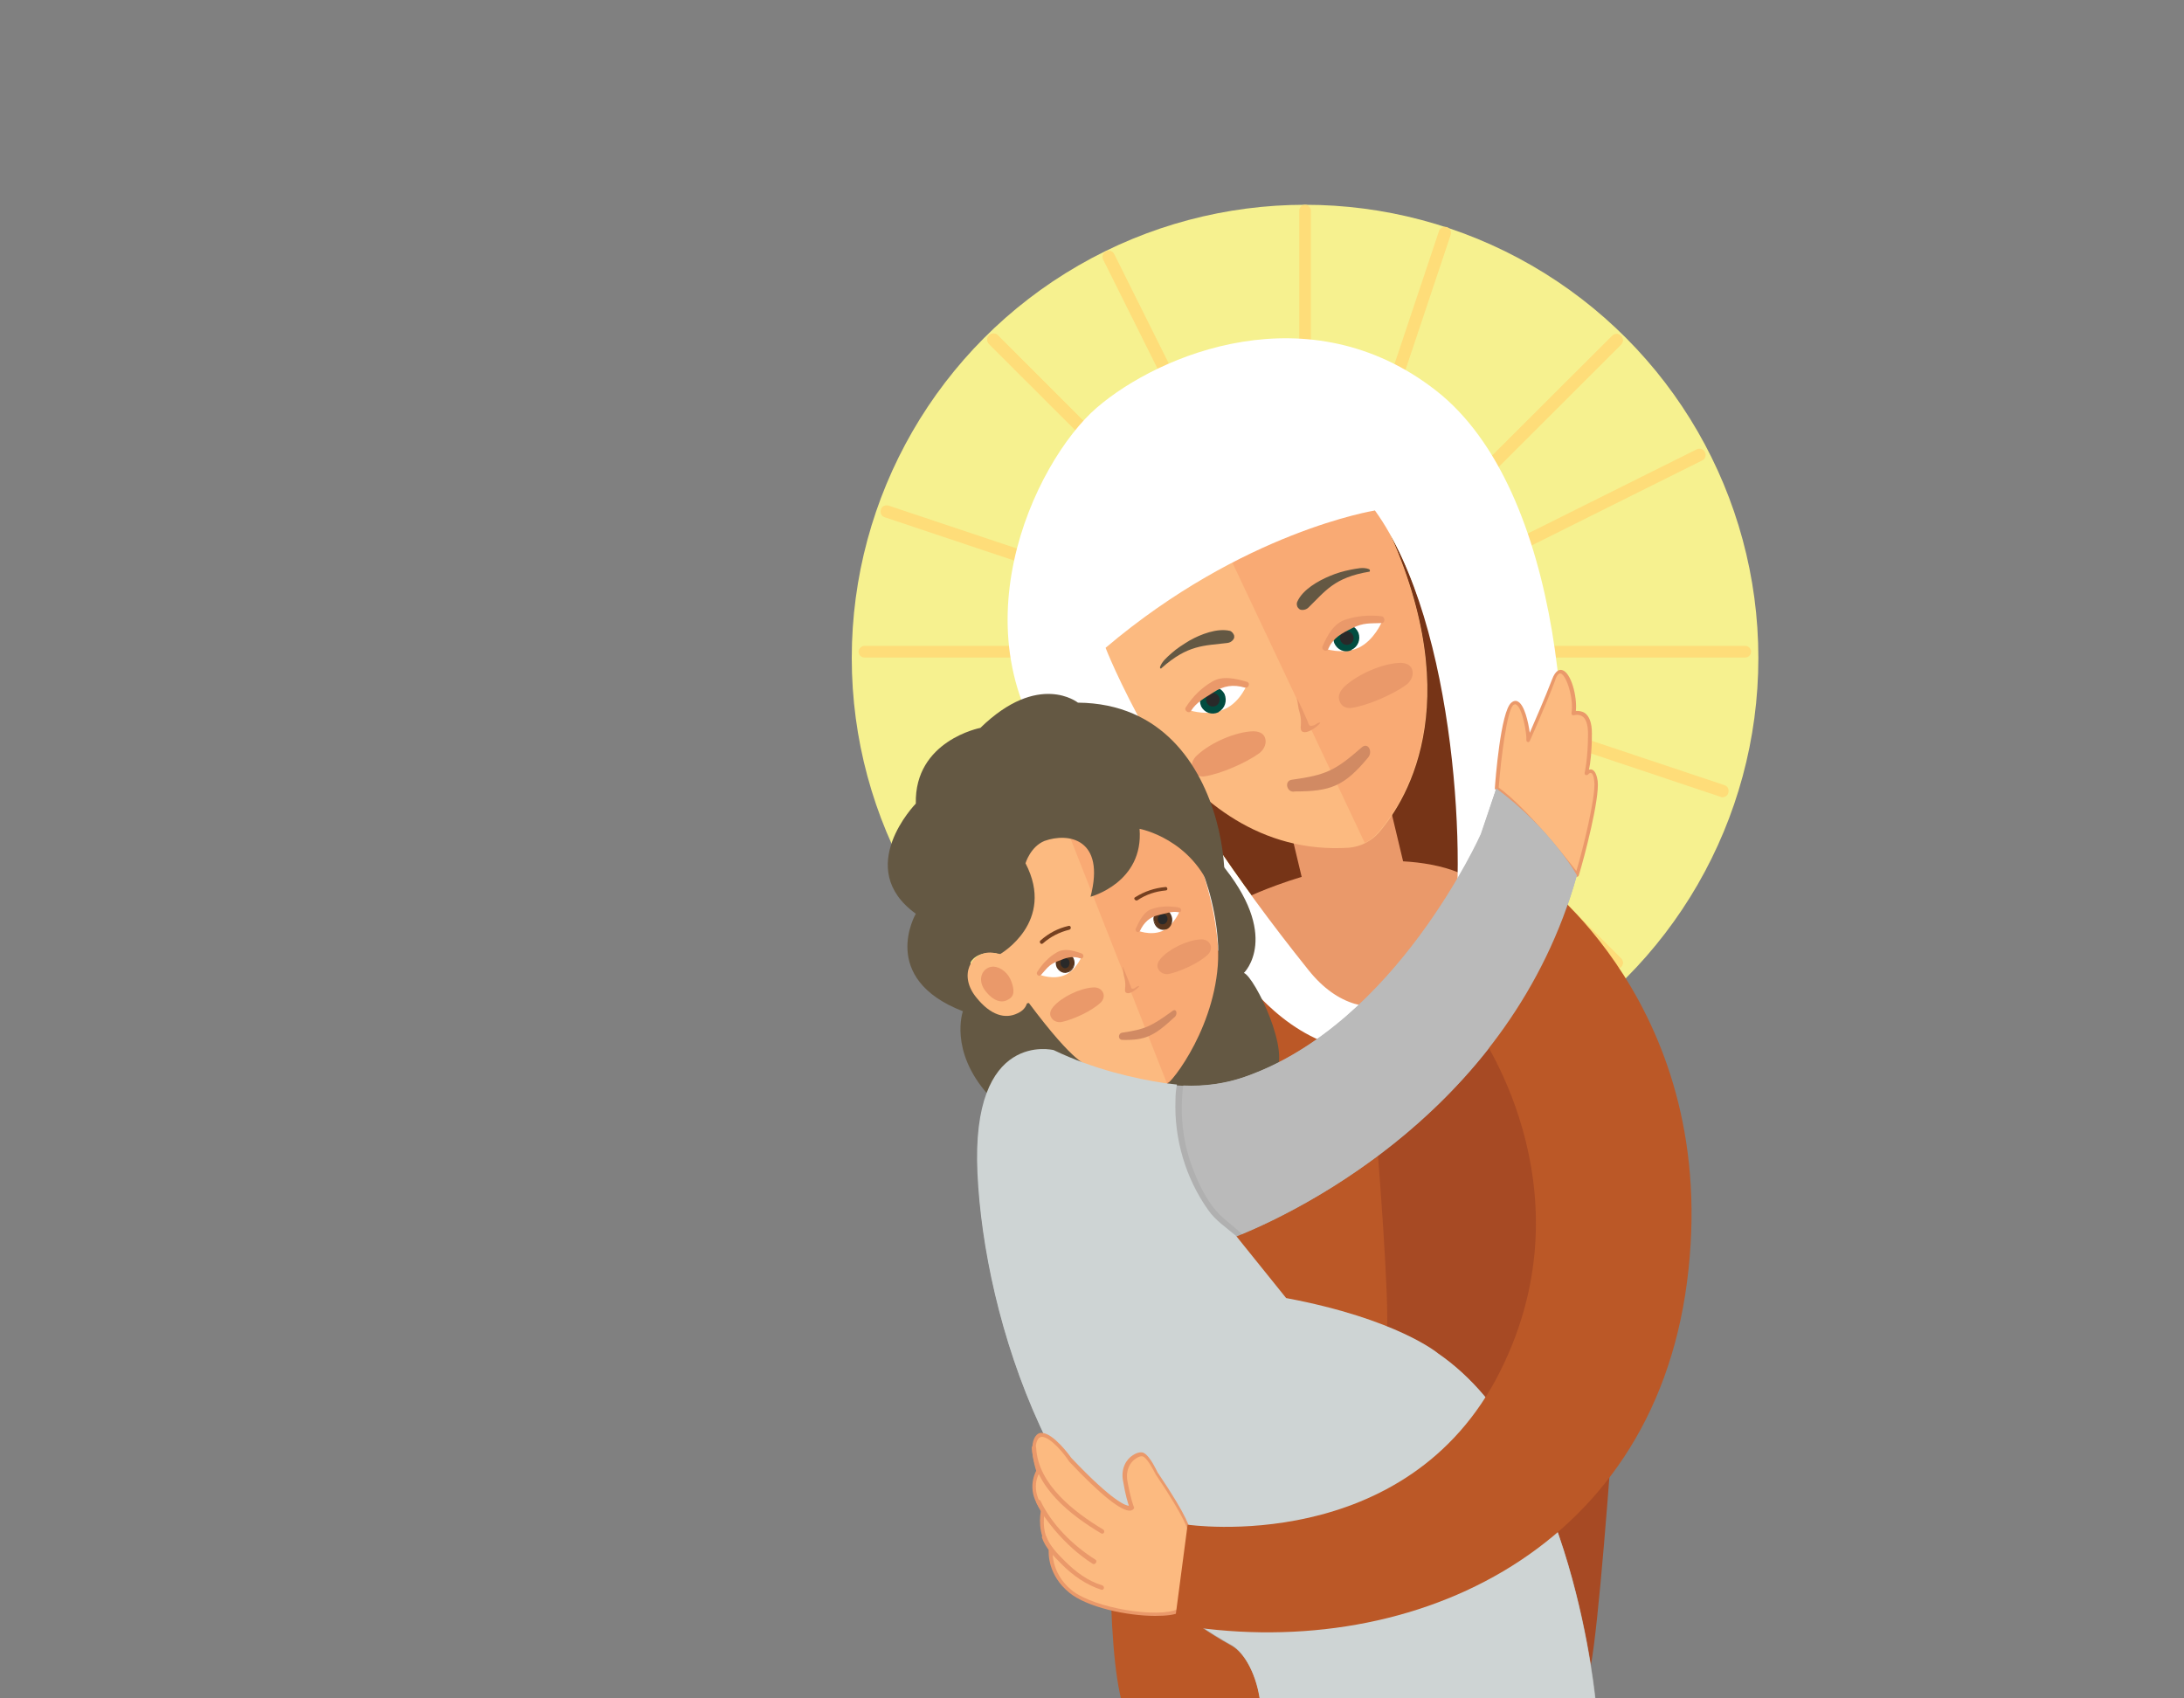 <svg xmlns="http://www.w3.org/2000/svg" xmlns:xlink="http://www.w3.org/1999/xlink" viewBox="0 0 450 350"><rect x="0" y="0" width="450" height="350" fill="#808080" stroke="none"/><defs><path id="a" d="M123.3 18h269.6v332H123.3z"/></defs><clipPath id="b"><use xlink:href="#a" overflow="visible"/></clipPath><g clip-path="url(#b)"><circle fill="#F6F18F" cx="268.9" cy="135.6" r="93.4"/></g><g clip-path="url(#b)"><path fill="#FEDD79" d="M204.7 199.6c-.3 0-.6-.1-.9-.4-.5-.5-.5-1.3 0-1.8L332.2 69.2c.5-.5 1.3-.5 1.8 0s.5 1.3 0 1.8L205.6 199.3c-.3.2-.6.3-.9.3z"/></g><g clip-path="url(#b)"><path fill="#FEDD79" d="M333.1 199.6c-.3 0-.6-.1-.9-.4L203.8 70.9c-.5-.5-.5-1.3 0-1.8s1.3-.5 1.8 0L334 197.5c.5.5.5 1.3 0 1.8-.3.2-.6.3-.9.3z"/></g><g clip-path="url(#b)"><path fill="#FEDD79" d="M240.1 221.5c-.1 0-.3 0-.4-.1-.7-.2-1-.9-.8-1.6l57.6-172.2c.2-.6.9-1 1.6-.8.7.2 1 .9.8 1.6l-57.6 172.2c-.2.6-.7.9-1.2.9z"/></g><g clip-path="url(#b)"><path fill="#FEDD79" d="M354.9 164.3c-.1 0-.3 0-.4-.1l-172.2-57.6c-.7-.2-1-.9-.8-1.6.2-.7.9-1 1.6-.8l172.2 57.6c.7.2 1 .9.8 1.6-.1.5-.6.9-1.2.9z"/></g><g clip-path="url(#b)"><path fill="#FEDD79" d="M187.6 176c-.5 0-.9-.3-1.1-.7-.3-.6-.1-1.4.6-1.7l162.5-81c.6-.3 1.4-.1 1.7.6.3.6.1 1.4-.6 1.7l-162.5 81c-.2 0-.4.1-.6.1z"/></g><g clip-path="url(#b)"><path fill="#FEDD79" d="M309.4 216.7c-.5 0-.9-.3-1.1-.7l-81-162.5c-.3-.6-.1-1.4.6-1.7.6-.3 1.4-.1 1.7.6l81 162.5c.3.6.1 1.4-.6 1.7-.3.1-.5.1-.6.1z"/></g><g clip-path="url(#b)"><path fill="#FEDD79" d="M204.7 199.6c-.3 0-.6-.1-.9-.4-.5-.5-.5-1.3 0-1.8L332.2 69.2c.5-.5 1.3-.5 1.8 0s.5 1.3 0 1.8L205.6 199.3c-.3.2-.6.3-.9.3z"/></g><g clip-path="url(#b)"><path fill="#FEDD79" d="M333.1 199.6c-.3 0-.6-.1-.9-.4L203.8 70.9c-.5-.5-.5-1.3 0-1.8s1.3-.5 1.8 0L334 197.5c.5.5.5 1.3 0 1.8-.3.2-.6.3-.9.3z"/></g><g clip-path="url(#b)"><path fill="#FEDD79" d="M359.6 135.5H178.1c-.7 0-1.2-.6-1.2-1.2s.6-1.2 1.2-1.2h181.5c.7 0 1.2.6 1.2 1.2s-.5 1.2-1.2 1.2z"/></g><g clip-path="url(#b)"><path fill="#FEDD79" d="M268.9 226.2c-.7 0-1.2-.6-1.2-1.2V43.4c0-.7.6-1.2 1.2-1.2.7 0 1.2.6 1.2 1.2V225c0 .7-.5 1.2-1.2 1.2z"/></g><g clip-path="url(#b)"><path fill="#763417" d="M299.8 195.5c-1.8 8.4-17.9 19.7-30.2 4.4-31.6-39.4-41.8-66.4-41.8-66.4 28.3-24 55.5-28.3 55.5-28.3 16.9 23.4 19.9 74.6 16.5 90.3z"/></g><g clip-path="url(#b)"><path fill="#BB5827" d="M239.4 202.7c12.9-29.9 62.7-26.1 76.1-17.6 14.7 9.3 21 45 21 45s-15-.8-11.5 16c14.2 69.5-84.7 136.9-93.7 105.2-6.9-24.1 2.3-125.1 2.3-125.1s2-14.6 5.8-23.5z"/></g><g clip-path="url(#b)"><path fill="#A74A24" d="M315.6 185.2c-6.5-4.2-21.8-7.2-37.2-5.7 1 4.2 9.2 92.4 7.1 97.1 17.5-.3 38.6 86.4 42.3 66.5 3.1-16.8 8.8-112.9 8.8-112.9s-6.3-35.7-21-45z"/></g><g clip-path="url(#b)"><path fill="#EA996A" d="M300.5 179.8c-3.4-1.4-7.6-2.1-11.4-2.3l-3.7-15.5-20.5 4.9 3.3 13.8c-7.3 2.2-12.5 4.8-12.5 4.8s16.9 39.3 36.9 22c5.4-4.7 10.5-13 7.9-27.7z"/></g><g clip-path="url(#b)"><path fill="#FCBA80" d="M284.1 171.6c6.1-7.1 19-28.3.1-66.3 0 0-32.4-1.7-57.4 26.4 0 0 14.8 45.3 51.1 43 2.4-.2 4.6-1.3 6.2-3.1z"/></g><g clip-path="url(#b)"><path fill="#F9AA74" d="M281.2 173.7c1.1-.5 2-1.3 2.8-2.2 6.1-7.1 19-28.3.1-66.3 0 0-14.7-.8-31.8 7.3"/></g><g clip-path="url(#b)"><path fill="#645843" d="M239 137.5c.4-1.2 1.5-2.1 2.4-2.9 1.1-1 2.4-1.8 3.7-2.6 2.3-1.3 5.7-2.6 8.3-2 .4.1.8.6.9 1v.2c.1.4-.5 1.2-1.4 1.3-4.8.6-8.1.3-13.6 5.2-.1.2-.3 0-.3-.2z"/></g><g clip-path="url(#b)"><path fill="#645843" d="M282.1 117.3c-1.2-.5-2.6-.1-3.8.1-1.5.3-2.9.7-4.3 1.3-2.4 1-5.6 2.8-6.7 5.3-.2.4-.1 1 .2 1.3l.2.2c.3.3 1.3.3 1.9-.3 3.5-3.4 5.3-6.2 12.6-7.4.1-.1.1-.4-.1-.5z"/></g><g clip-path="url(#b)"><path fill="#FFF" d="M245.2 146.4s1.4-3.9 4.7-5.4 7.2-.3 7.2-.3-1.4 3.9-4.7 5.4c-3.3 1.6-7.2.3-7.2.3z"/></g><g clip-path="url(#b)"><path fill="#024C40" d="M250.9 146.5c-1.2.6-2.6.1-3.2-1.1-.6-1.2-.2-2.7 1-3.3 0 0 .1 0 .1-.1 1.2-.6 2.6-.1 3.2 1.1.6 1.2.2 2.7-1 3.3l-.1.1z"/><path fill="#024C40" d="M249 142.2c1.1-.5 2.3-.1 2.9 1 .6 1.1.1 2.4-.9 3h-.1c-1.1.5-2.3.1-2.9-1-.3-.5-.3-1.1-.1-1.7s.5-1 1.1-1.3c-.1 0-.1 0 0 0m-.2-.4s-.1 0-.1.1c-1.3.7-1.8 2.3-1.2 3.7.7 1.3 2.2 1.8 3.5 1.2 0 0 .1 0 .1-.1 1.3-.7 1.8-2.3 1.2-3.7-.7-1.3-2.2-1.8-3.5-1.2z"/></g><g clip-path="url(#b)"><circle fill="#292929" cx="249.9" cy="144.2" r="1.4"/></g><g clip-path="url(#b)"><path fill="#EA996A" d="M245.4 146.5c1.1-1.8 2.9-2.7 4.6-3.8 2.1-1.4 4.1-1.7 6.5-1 .8.2 1.2-1 .4-1.2-2.4-.7-5.1-1.3-7.2 0-2.2 1.3-4 3.1-5.4 5.3-.4.6.7 1.4 1.1.7z"/></g><g clip-path="url(#b)"><path fill="#FFF" d="M284.7 128.2s-3.9-1.4-7.2.1c-3.3 1.5-4.8 5.3-4.8 5.3s3.9 1.4 7.2-.1c3.2-1.5 4.8-5.3 4.8-5.3z"/></g><g clip-path="url(#b)"><path fill="#024C40" d="M278.5 133.7h-.1c-1.3.5-2.7-.1-3.2-1.4-.5-1.2.1-2.6 1.2-3.2h.1c1.3-.5 2.7.1 3.2 1.4.5 1.3 0 2.6-1.2 3.2z"/><path fill="#024C40" d="M276.5 129.5c.1-.1.1-.1 0 0 .6-.3 1.2-.3 1.8 0 .5.2 1 .7 1.2 1.2.4 1.1 0 2.3-1.1 2.8h-.1c-1.1.5-2.4-.1-2.9-1.2-.4-1.1.1-2.3 1.1-2.8m-.2-.5c-1.3.6-1.9 2.1-1.4 3.5.6 1.4 2.1 2.1 3.5 1.5 0 0 .1 0 .1-.1 1.3-.6 1.9-2.1 1.4-3.5-.6-1.4-2.1-2.1-3.5-1.5 0 .1 0 .1-.1.1z"/></g><g clip-path="url(#b)"><circle fill="#292929" cx="277.5" cy="131.5" r="1.4"/></g><g clip-path="url(#b)"><path fill="#EA996A" d="M284.6 128.4c-2.4.1-3.6-.1-5.9 1-2.2 1.1-4 2-5 4.3-.3.8-1.5.3-1.2-.5 1-2.3 2.3-4.7 4.7-5.5 2.4-.8 5-1 7.5-.7.8.2.7 1.5-.1 1.4z"/></g><g clip-path="url(#b)"><path fill="#EA996A" d="M246.7 155.6c2.8-2.6 7.9-4.8 11.5-4.9 1 0 2 .3 2.4 1.2.5 1.2-.1 2.5-1.1 3.3-2.6 1.9-7.9 4.3-11.4 4.8-1 .1-1.9-.3-2.3-1.2-.6-1.2 0-2.4.9-3.2z"/></g><g clip-path="url(#b)"><path fill="#EA996A" d="M277 141.5c2.8-2.6 7.9-4.8 11.5-4.9 1 0 2 .3 2.4 1.2.5 1.2-.1 2.5-1.1 3.3-2.6 1.9-7.9 4.3-11.4 4.8-1 .1-1.9-.3-2.3-1.2-.6-1.2 0-2.3.9-3.2z"/></g><g clip-path="url(#b)"><path fill="#D18A63" d="M266.8 163.1c7.4 0 10.2-1.1 15.1-7 1-1.2 0-3.2-1.3-2.1-5.6 4.9-7.4 5.7-14.5 6.7-1.6.3-.9 2.8.7 2.4z"/></g><g clip-path="url(#b)"><path fill="#EA996A" d="M267.2 143.9c.3 1.2.2 1.8.6 3 .3 1.1.3 1.8.2 3 0 .4.1.8.4.9 1.2.6 4-1.9 3.6-1.9-.6 0-.9.5-1.4.6-.6.2-.8.1-1-.4.2.3-2.4-5.5-2.4-5.2z"/></g><g clip-path="url(#b)"><path fill="#FFF" d="M295.9 80.5c-26.1-20.4-57-7.6-69.9 3.5s-30.4 48-6.6 75.3 27.4 32 36 41.6c4.7 5.3 13.6 16.4 30 16.1 0 0 28.3-.5 34.2-30.3 6-29.7 2.4-85.8-23.7-106.2zm3.1 115c-1.8 8.4-17.2 19.7-29.4 4.4-31.6-39.4-41.8-66.4-41.8-66.4 28.3-24 55.5-28.3 55.5-28.3 16.9 23.4 19.1 74.6 15.7 90.3z"/></g><g clip-path="url(#b)"><path fill="#FCBA80" d="M308.5 162.4s1.1-15.7 3.2-17.4 3.5 5.9 3.3 7.5c0 0 3.2-7.1 5.2-12.4s4.9 3 4.2 6.8c0 0 3.3-1.2 3.3 4.2s-.7 8.2-.7 8.2 1.5-1.7 1.9 1.7c.4 3.5-2.7 15.4-3.9 19.2 0 .1-10.3-13.3-16.5-17.8z"/><path fill="#EA996A" d="M325 180.7c-.1 0-.2-.1-.3-.1-.1-.1-10.3-13.4-16.5-17.8-.1-.1-.2-.2-.2-.3.1-1.6 1.2-15.9 3.4-17.7.6-.5 1.1-.4 1.4-.2 1.3.7 2.1 4.2 2.4 6.4 1-2.3 3.1-7.1 4.6-11 .7-1.9 1.6-2.1 2.1-1.9 1.8.5 3.1 5.4 2.8 8.4.5 0 1.1 0 1.8.4 1 .7 1.5 2.1 1.5 4.2 0 3.7-.3 6.2-.6 7.5.2 0 .4-.1.6 0 .6.2 1 1 1.2 2.4.4 3.6-2.7 15.5-3.9 19.4 0 .1-.1.2-.3.3.1 0 0 0 0 0zm-16.2-18.4c5.6 4 14 14.6 16 17.2 1.3-4.3 4-15.2 3.7-18.4-.1-1.2-.4-1.8-.7-1.8-.2-.1-.5.2-.6.3-.1.1-.3.2-.5.1s-.2-.3-.2-.4c0 0 .7-2.9.7-8.1 0-1.8-.4-3.1-1.2-3.6-.8-.5-1.7-.2-1.7-.2-.1 0-.3 0-.4-.1-.1-.1-.1-.2-.1-.4.5-2.8-1-7.7-2.2-8.1-.6-.2-1.1 1-1.2 1.5-2 5.3-5.2 12.4-5.2 12.4-.1.2-.3.3-.4.2-.2 0-.3-.2-.3-.4.1-1.3-.8-6.6-2.1-7.3-.1-.1-.3-.1-.6.1-1.3 1.2-2.5 10.7-3 17z"/></g><g clip-path="url(#b)"><path fill="#F9AA74" d="M237.9 223.7c-6.7-.2-24.3-4-35.7-34.9 0 0 11.1-26.8 41.6-19 0 0 17.2 32.4-1.3 51.9-1.2 1.4-2.9 2.1-4.6 2z"/></g><g clip-path="url(#b)"><path fill="#FCBA80" d="M240.5 223.4c-.8.3-1.7 0-2.6 0-9.1.4-24.3-4-35.7-34.9 0 0 3.9-15.1 16.4-20.7"/></g><g clip-path="url(#b)"><path fill="#FFF" d="M243 187.9s-2.7-1.2-5.2-.2c-2.4 1-3.6 4-3.6 4s2.7 1.2 5.2.2c2.4-1.1 3.6-4 3.6-4z"/></g><g clip-path="url(#b)"><path fill="#58361E" d="M240.3 191.2c.9-.4 1.3-1.5.9-2.4-.3-1-1.4-1.5-2.3-1.2h-.1c-.9.4-1.3 1.5-.9 2.4.3 1 1.4 1.6 2.4 1.2-.1 0-.1 0 0 0z"/><path fill="#58361E" d="M238.9 187.8s.1 0 0 0c.5-.2.9-.2 1.3 0s.7.5.8 1c.3.9-.1 1.8-.9 2.2h-.1c-.8.3-1.7-.1-2.1-1-.1-.9.2-1.8 1-2.2m-.1-.3c-.9.4-1.4 1.6-1 2.7.4 1.1 1.5 1.7 2.5 1.3h.1c.9-.4 1.4-1.6 1-2.7-.4-1.2-1.5-1.8-2.6-1.3 0-.1 0-.1 0 0z"/></g><g clip-path="url(#b)"><path fill="#292929" d="M240.5 189c-.2-.6-.8-.8-1.3-.6-.5.2-.8.8-.6 1.4s.8.8 1.3.6.8-.8.6-1.4z"/></g><g clip-path="url(#b)"><path fill="#EA996A" d="M242.9 188c-1.5-.3-2.8.3-4.3.6-1.7.4-2.9 1.5-3.7 3.2-.3.6-1.1.2-.9-.4.8-1.7 1.7-3.6 3.4-4.1 1.7-.6 3.6-.6 5.4-.3.8.1.7 1.1.1 1z"/></g><g clip-path="url(#b)"><path fill="#FFF" d="M214.3 200.9s1.1-3 3.5-4.1c2.4-1.1 5.2 0 5.2 0s-1.1 3-3.5 4.1c-2.4 1.1-5.2 0-5.2 0z"/></g><g clip-path="url(#b)"><path fill="#58361E" d="M220.2 200.2s.1 0 0 0c1-.5 1.3-1.6.9-2.6-.4-.9-1.4-1.3-2.3-1h-.1c-.9.5-1.2 1.6-.8 2.5.4 1.1 1.4 1.5 2.3 1.1z"/><path fill="#58361E" d="M218.9 196.9c.8-.4 1.7 0 2.1.9.4.9.1 1.9-.7 2.3h-.1c-.8.4-1.7 0-2.1-.9-.2-.4-.2-.9-.1-1.3s.4-.8.9-1c-.1 0 0 0 0 0m-.2-.4s0 .1 0 0c-1.1.5-1.4 1.8-1 2.8.5 1 1.6 1.5 2.5 1h.1c1-.5 1.4-1.8.9-2.8-.4-.9-1.5-1.4-2.5-1z"/></g><g clip-path="url(#b)"><path fill="#292929" d="M218.6 198.9c-.2-.5 0-1.2.4-1.4s1.1 0 1.3.5c.2.5 0 1.2-.4 1.4-.4.3-1 .1-1.3-.5z"/></g><g clip-path="url(#b)"><path fill="#EA996A" d="M214.5 200.9c1.2-1.3 1.6-2.1 3.4-2.8 1.7-.7 3-1.2 4.7-.6.6.2.9-.7.3-1-1.7-.6-3.6-1.2-5.2-.2-1.6.9-2.9 2.3-4 4-.3.5.4 1.1.8.6z"/></g><g clip-path="url(#b)"><path fill="#EA996A" d="M247.2 193.6c-2.7.2-6.4 2-8.1 4-.5.6-.8 1.3-.5 2 .4.9 1.4 1.3 2.3 1.1 2.3-.5 6.1-2.2 8-4 .5-.5.8-1.3.5-2-.4-.9-1.3-1.2-2.2-1.1z"/></g><g clip-path="url(#b)"><path fill="#EA996A" d="M225.1 203.5c-2.7.2-6.4 2-8.1 4-.5.6-.8 1.3-.5 2 .4.9 1.4 1.3 2.3 1.1 2.3-.5 6.1-2.2 8-4 .5-.5.8-1.3.5-2-.4-.9-1.3-1.2-2.2-1.1z"/></g><g clip-path="url(#b)"><path fill="#D18A63" d="M241.9 209.7c-4.1 3.8-5.9 4.7-10.6 4.6-1 0-1-1.4 0-1.5 4.7-.7 5.9-1.3 10.2-4.4.9-.8 1.3.7.4 1.3z"/></g><g clip-path="url(#b)"><path fill="#EA996A" d="M231.3 199.2c.2 1 .1 1.4.4 2.4.2.9.2 1.4.1 2.3 0 .3 0 .6.3.7.8.5 2.9-1.4 2.6-1.4-.4 0-.7.3-1 .5-.4.1-.6.1-.7-.4.1.3-1.7-4.4-1.7-4.1z"/></g><g clip-path="url(#b)"><path fill="#754020" d="M240.2 183.5c-2.1.2-4 .8-5.8 2-.4.3-1-.4-.5-.6 1.9-1.2 4-1.9 6.2-2.1.5-.1.6.7.1.7z"/></g><g clip-path="url(#b)"><path fill="#754020" d="M214.9 194.4c1.6-1.4 3.4-2.3 5.4-2.8.5-.1.4-.9-.1-.8-2.2.5-4.1 1.5-5.8 3-.4.3.1 1 .5.6z"/></g><g clip-path="url(#b)"><path fill="#645843" d="M224.7 184.8s11-2.9 10.1-14c0 0 10.9 2 15.1 13.5s6.9-39.2-27.8-39.5c0 0-8.1-6.5-20.1 5.2 0 0-13.6 2.6-13.3 15.6 0 0-13 13.3 0 22.7 0 0-7.8 13.3 9.7 20.1 0 0-2.9 8.1 5.2 17.2l20.4-6.2s-2.3.3-12-12.7c0 0-13.6 2.6-12-8.4 0 0 1.2-2.7 6.1-1.7 0 0 11.5-6.6 5.2-18.7 0 0 1-3.4 3.9-4.6 5-1.8 12.6-.4 9.5 11.5z"/></g><g clip-path="url(#b)"><path fill="#645843" d="M242 168.4s7.7 10.2 8.9 25.1c1.3 14.9-8.1 28-10.4 29.9s18.1 2 22-2c3.9-4-4-20.1-6.2-20.9 0 0 7.9-7.6-5-22.9-13-15.4-9.3-9.2-9.3-9.2z"/></g><g clip-path="url(#b)"><path fill="#B0B0B0" d="M305.2 171.9s-17.4 39.1-48.6 50c-5.3 1.9-11.1 2.3-16.6 1.5-5.9-.9-14.5-2.8-22.8-6.8 0 0-17.1-4.3-15.7 25.4 1.4 29.7 15.6 76.9 52.2 97.1 2.8 1.5 5.5 6.4 6.1 12.4h69.1s-4.5-53.2-32.5-72.4c0 0-8.4-7.1-31.3-11.4 0 0-7.7-1.6-11.9-12.3 0 0 56.2-19.5 71.7-75 0 0-5.2-9.4-16.6-17.9l-3.1 9.4z"/></g><g clip-path="url(#b)"><path fill="#CED4D4" d="M254.7 254.7c-2-1.7-4.3-3.2-5.8-5.4-4.6-6.5-7-14.6-6.7-22.6 0-1.1.1-2.1.3-3.2-.9-.1-1.7-.2-2.6-.3-5.9-.9-14.5-2.8-22.8-6.8 0 0-17.1-4.3-15.7 25.4 1.4 29.7 15.6 76.9 52.2 97.1 2.8 1.5 5.5 6.4 6.1 12.4h69.1s-4.5-53.2-32.5-72.4c0 0-8.4-7.1-31.3-11.4"/></g><g clip-path="url(#b)"><path fill="#FCBA80" d="M245.1 315.4s.3-1.6-6.6-11.8c0 0-1.4-3-2.6-3.8-1.2-.7-4.6 1.3-3.9 5.3s1.3 5.3 1.3 5.3-1.2 2.5-12.7-9.8c0 0-4.8-6.5-6.6-4.6-1.9 1.9 0 7.2 0 7.2s-2.5 3.6 1 7.9c0 0-1.2 4.6 1.6 7.9 0 0-.7 4.9 4 8.8 4.8 3.9 18.6 5.9 22.5 3.9l2-16.3z"/><path fill="#EA996A" d="M238 333c-5.8 0-14.1-1.8-17.7-4.8-4.4-3.6-4.3-8.1-4.2-9-2.4-3.1-1.8-7.1-1.6-8-3-3.9-1.4-7.3-1-8.1-.3-1-1.7-5.6.1-7.4.3-.3.7-.5 1.2-.4 2.3.2 5.5 4.5 5.9 5.1 8.8 9.3 11.4 9.9 11.9 9.9-.2-.6-.7-2.1-1.2-5.1-.5-2.6.7-4.5 2-5.3.9-.6 1.9-.8 2.4-.4 1.2.7 2.5 3.5 2.7 3.9 6.5 9.6 6.7 11.7 6.7 12.1l-2.1 16.7-.2.1c-.8.5-2.7.7-4.9.7zm-23.3-36.9c-.2 0-.4.1-.6.2-1.4 1.4-.4 5.4.1 6.8l.1.2-.1.2c-.1.1-2.2 3.4 1 7.5l.1.1v.2s-1.1 4.5 1.5 7.6l.1.1v.2s-.6 4.8 3.9 8.5c4.7 3.8 17.9 5.8 21.9 3.9l2-16.2c0-.1-.2-2.1-6.6-11.6-.4-.8-1.6-3.1-2.5-3.6-.3-.2-.9-.1-1.6.4-1.1.7-2.1 2.3-1.7 4.6.7 3.9 1.3 5.2 1.3 5.3l.1.2-.1.2c-.1.2-.3.3-.6.4-1.8.3-6.2-3.2-12.7-10.1-1-1.6-3.8-5-5.6-5.1.1 0 0 0 0 0z"/></g><g clip-path="url(#b)"><path fill="#BB5827" d="M316 180.3s39 27.2 31.6 83.9c-7.4 56.7-58.5 78.8-105.6 70.5l2.7-20.5s45.2 6.7 64.4-31.6-5.2-71.2-5.2-71.2l12.1-31.1z"/></g><g clip-path="url(#b)"><path fill="#EA996A" d="M227.3 315.2c-6-3.6-13.4-9.3-13.8-16.8 0-.6-1-.6-.9 0 .5 8 7.9 13.8 14.3 17.6.5.3.9-.5.4-.8z"/></g><g clip-path="url(#b)"><path fill="#EA996A" d="M225.7 321.4c-4.5-2.8-9-7.2-11.3-12.1-.3-.5-1.1-.1-.8.5.9 2 2.3 3.8 3.7 5.5 2.3 2.7 4.9 5.1 7.9 7 .5.2 1-.6.5-.9z"/></g><g clip-path="url(#b)"><path fill="#EA996A" d="M227.1 326.7c-3-.9-5.5-2.8-7.7-5-1.4-1.4-3.1-3.1-3.8-5-.2-.6-1.1-.3-.9.2.7 2.1 2.5 3.9 4.1 5.5 2.3 2.3 5 4.2 8.1 5.2.6.2.8-.7.2-.9z"/></g><g clip-path="url(#b)"><path fill="#FCBA80" d="M201.2 205.6c-3.8-4.6-1.1-9.4 2.9-9.3 2.9.1 5.7 2.6 6.9 5.7.9 2.4 1.6 5.5-1.3 6.8-2.6 1.3-5.6.4-8.5-3.2z"/></g><g clip-path="url(#b)"><path fill="#EA996A" d="M203.1 204.3c-2-2.5-.6-5.1 1.6-5.1 1.6.1 3.1 1.4 3.7 3.1.6 1.7.7 3-.7 3.7-1.3.8-3 .3-4.6-1.7z"/></g><g clip-path="url(#b)"><path fill="#BABABA" d="M243.8 223.7c-.7 5.5-.2 11.1 1.7 16.4 1.3 3.6 3.2 7.7 6 10.4 1.4 1.3 3 2.5 4.4 3.8 11.4-4.7 55.5-25.7 69-73.9 0 0-5.2-9.4-16.6-17.9l-3.2 9.4s-17.4 39.1-48.6 50c-4 1.4-8.3 2-12.7 1.8z"/></g></svg>